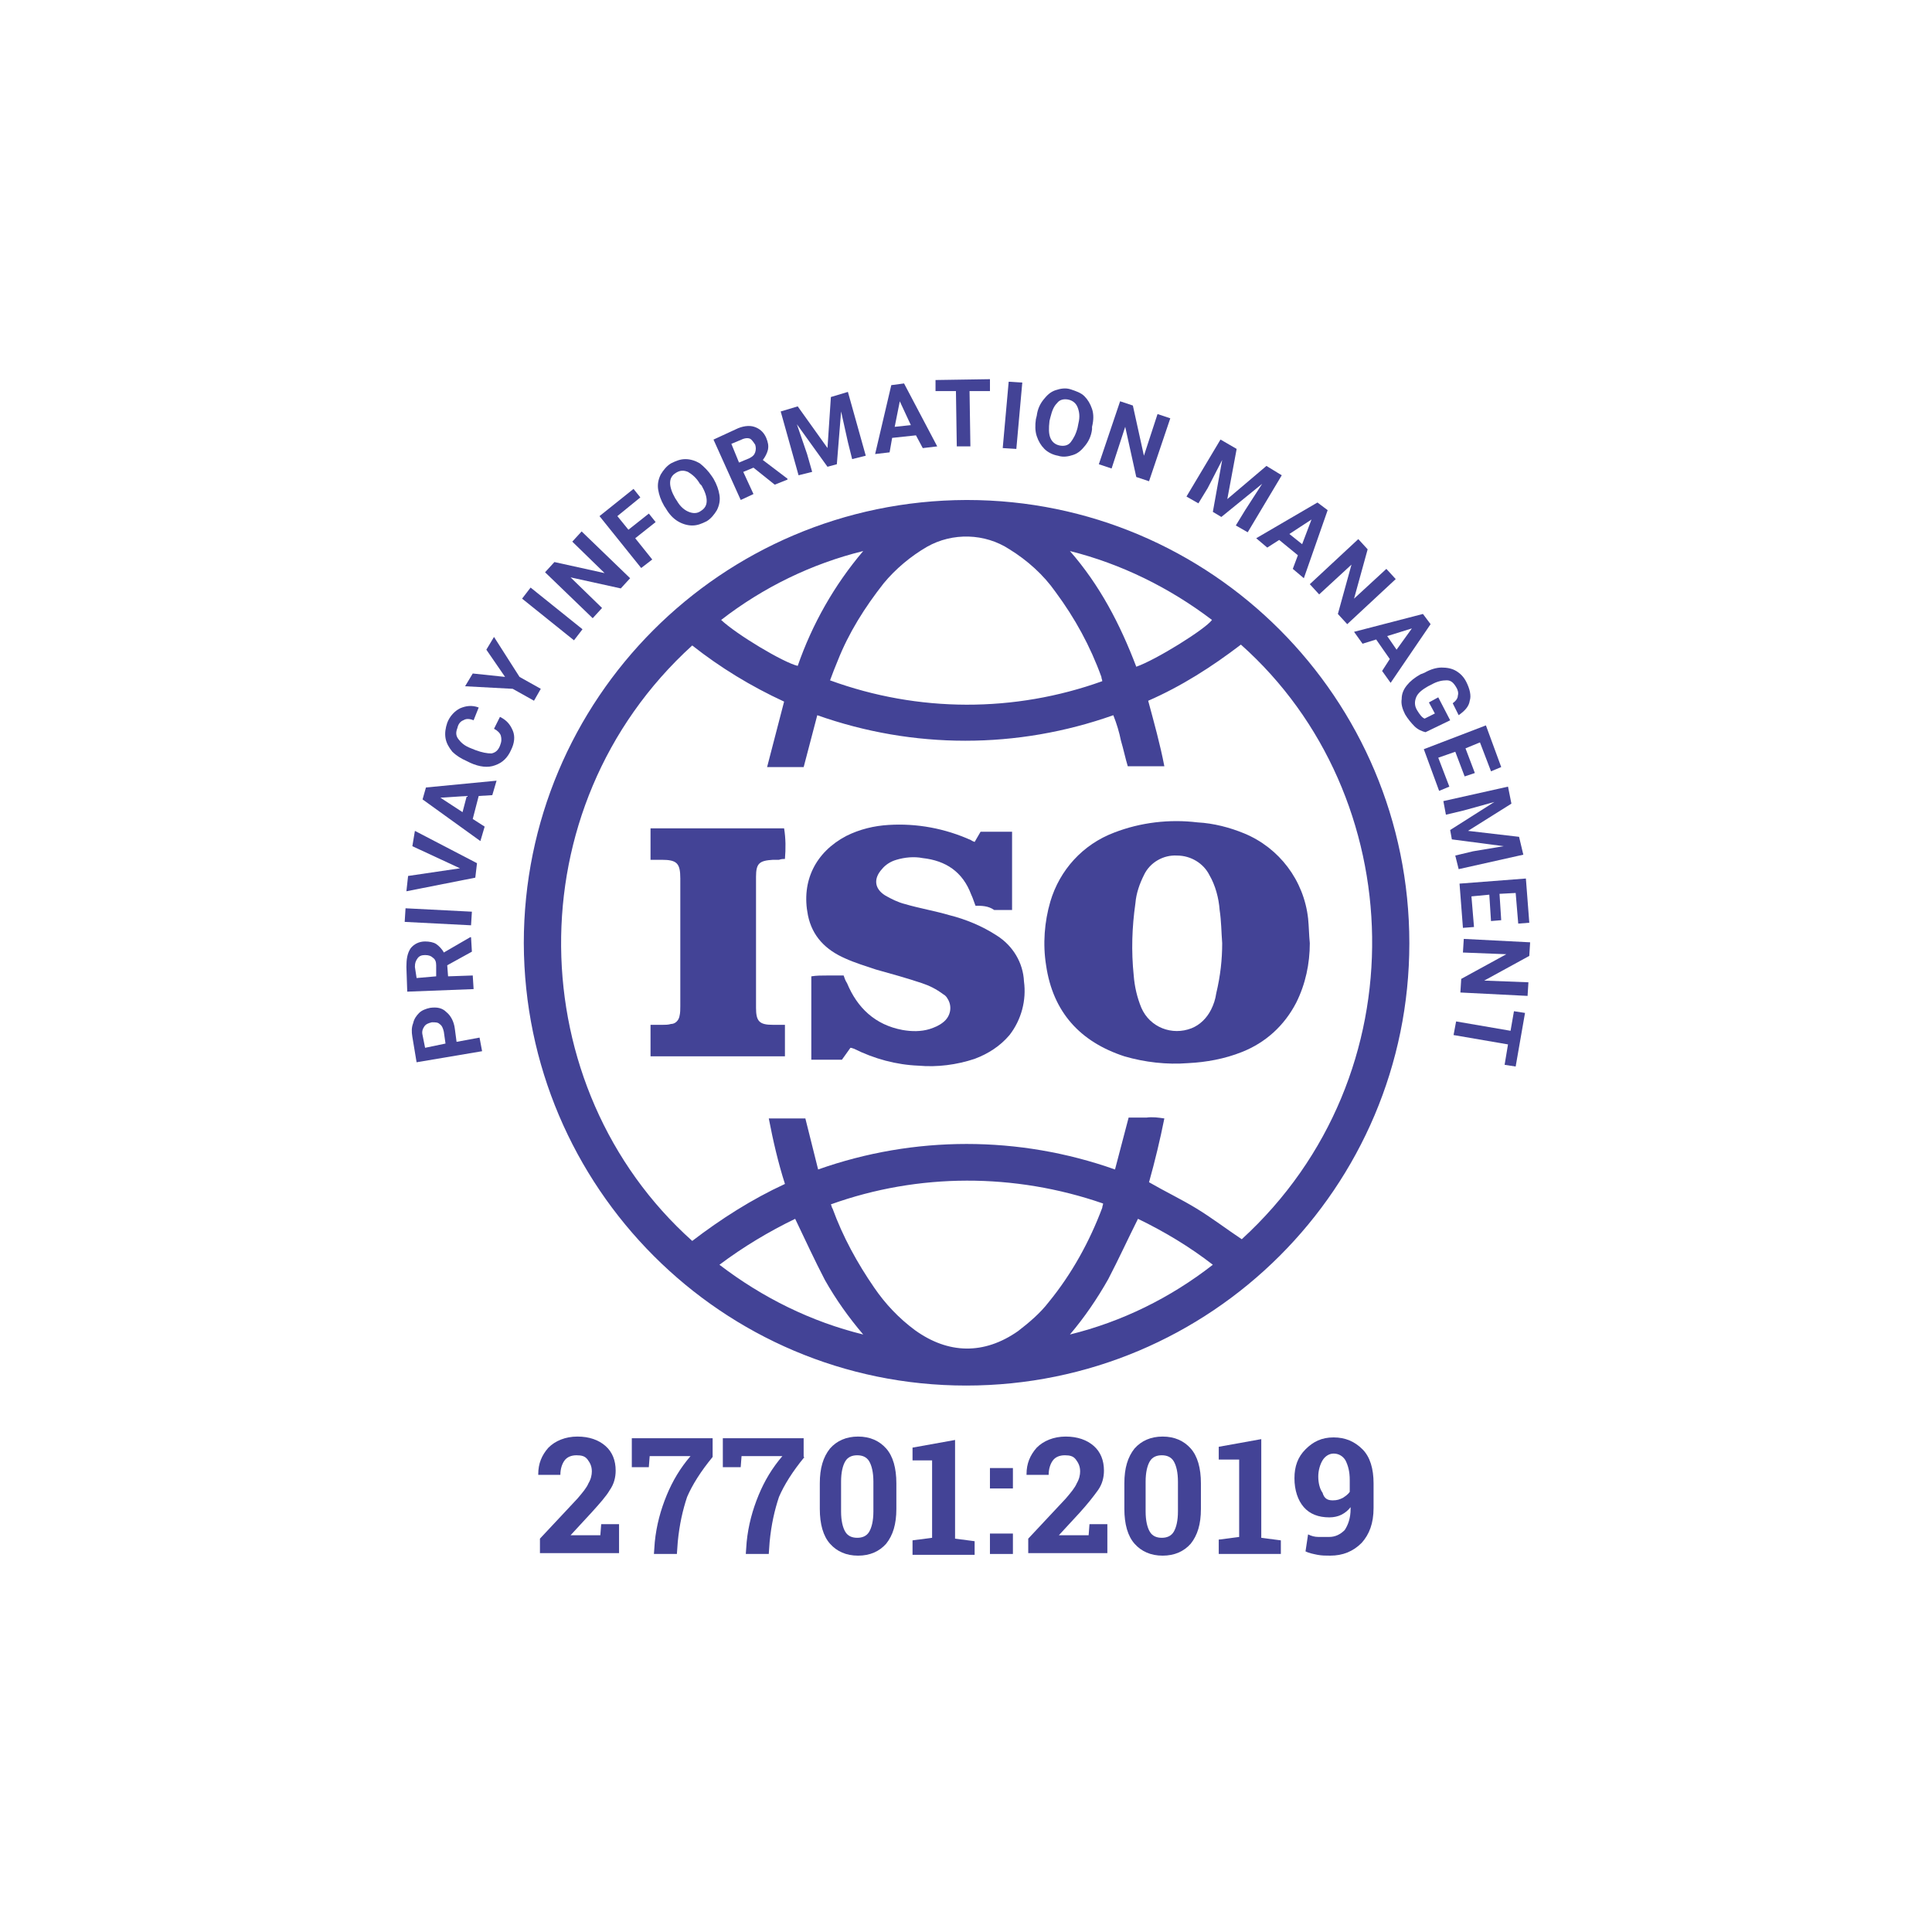 <svg width="206" height="206" viewBox="0 0 206 206" fill="none" xmlns="http://www.w3.org/2000/svg">
<g filter="url(#filter0_dd_18117_12356)">
<path d="M13 103C13 53.294 53.294 13 103 13C152.706 13 193 53.294 193 103C193 152.706 152.706 193 103 193C53.294 193 13 152.706 13 103Z" fill="white"/>
<path d="M103.106 53.312C129.138 53.312 150.272 74.446 150.272 100.569C150.272 126.601 129.138 147.735 103.015 147.735C76.984 147.735 55.94 126.601 55.85 100.569C55.85 74.537 76.893 53.403 103.015 53.312H103.106ZM87.233 124.696C97.482 121.068 108.639 121.068 118.888 124.696L120.34 119.163C120.975 119.163 121.609 119.163 122.244 119.163C122.879 119.072 123.514 119.163 124.149 119.254C123.696 121.521 123.151 123.789 122.516 126.056C124.24 127.054 125.963 127.871 127.596 128.868C129.229 129.866 130.77 131.045 132.403 132.134C151.541 114.628 150.362 84.787 132.312 68.732C129.229 71.09 125.963 73.177 122.426 74.719C123.061 77.077 123.696 79.344 124.149 81.703H120.249C119.977 80.796 119.795 79.888 119.523 78.981C119.342 78.075 119.07 77.167 118.707 76.26C108.457 79.888 97.392 79.888 87.142 76.26L85.691 81.793C85.056 81.793 84.421 81.793 83.786 81.793C83.151 81.793 82.516 81.793 81.791 81.793L83.605 74.809C80.067 73.177 76.802 71.181 73.809 68.823C54.761 86.147 55.578 115.988 73.809 132.315C76.893 129.957 80.158 127.871 83.695 126.238C82.97 123.97 82.426 121.612 81.972 119.254H85.872L87.233 124.696ZM117.528 72.632C117.528 72.451 117.437 72.36 117.437 72.179C116.258 68.913 114.625 65.92 112.539 63.108C111.269 61.294 109.546 59.752 107.641 58.573C105.011 56.85 101.564 56.759 98.843 58.301C97.12 59.299 95.487 60.66 94.217 62.201C92.222 64.741 90.498 67.462 89.319 70.455C89.047 71.09 88.775 71.816 88.503 72.542C97.936 75.988 108.185 75.988 117.528 72.632ZM88.594 128.415C88.684 128.596 88.684 128.778 88.775 128.868C89.863 131.861 91.405 134.673 93.219 137.304C94.398 139.027 95.85 140.569 97.573 141.839C101.111 144.379 104.92 144.469 108.548 141.93C109.727 141.022 110.906 140.025 111.813 138.846C114.262 135.852 116.167 132.406 117.528 128.778C117.528 128.596 117.618 128.505 117.618 128.324C108.185 125.059 97.936 125.059 88.594 128.415ZM114.081 142.292C119.614 140.932 124.784 138.392 129.319 134.855C126.87 132.95 124.149 131.317 121.337 129.957C120.249 132.134 119.251 134.31 118.163 136.397C116.984 138.483 115.623 140.478 114.081 142.292ZM92.04 142.292C90.498 140.478 89.138 138.574 87.959 136.487C86.87 134.401 85.872 132.224 84.784 129.957C81.972 131.317 79.251 132.95 76.711 134.855C81.337 138.392 86.507 140.932 92.04 142.292ZM121.156 71.09C123.242 70.365 128.503 67.099 129.229 66.102C124.693 62.655 119.523 60.115 114.081 58.755C117.256 62.383 119.433 66.555 121.156 71.09ZM92.04 58.755C86.507 60.115 81.337 62.655 76.893 66.102C78.525 67.644 83.514 70.637 85.056 71C86.598 66.555 88.956 62.383 92.04 58.755Z" fill="#434396"/>
<path d="M139.658 100.567C139.658 102.744 139.205 104.92 138.207 106.916C136.937 109.365 134.942 111.179 132.402 112.177C130.588 112.902 128.593 113.265 126.688 113.356C124.42 113.537 122.062 113.265 119.885 112.63C115.169 111.088 112.266 107.914 111.54 102.925C111.178 100.657 111.359 98.299 111.994 96.122C112.992 92.766 115.441 90.045 118.797 88.775C121.608 87.687 124.692 87.324 127.686 87.687C129.409 87.778 131.132 88.231 132.674 88.866C136.393 90.408 139.023 93.855 139.477 97.936C139.568 98.843 139.568 99.66 139.658 100.567ZM130.316 100.567C130.225 99.388 130.225 98.208 130.044 97.029C129.953 95.759 129.59 94.399 128.955 93.31C128.32 92.041 126.96 91.224 125.509 91.224C124.057 91.134 122.606 91.95 121.971 93.31C121.518 94.218 121.155 95.215 121.064 96.304C120.701 98.843 120.611 101.383 120.883 104.013C120.974 105.193 121.246 106.372 121.699 107.46C122.606 109.546 124.964 110.453 127.051 109.637C127.958 109.274 128.683 108.549 129.137 107.642C129.409 107.097 129.59 106.553 129.681 105.918C130.135 104.013 130.316 102.29 130.316 100.567Z" fill="#434396"/>
<path d="M104.012 96.575C103.83 96.121 103.74 95.758 103.558 95.395C102.651 92.947 100.837 91.767 98.388 91.495C97.481 91.314 96.483 91.405 95.576 91.677C94.942 91.858 94.397 92.221 94.034 92.674C93.127 93.672 93.218 94.761 94.397 95.486C95.032 95.849 95.758 96.212 96.483 96.393C98.025 96.847 99.658 97.119 101.2 97.572C103.014 98.026 104.737 98.751 106.279 99.749C108.003 100.838 109.091 102.652 109.182 104.647C109.454 106.643 108.91 108.729 107.64 110.362C106.642 111.541 105.372 112.357 103.921 112.901C102.016 113.536 99.93 113.808 97.935 113.627C95.576 113.536 93.218 112.901 91.041 111.813C90.951 111.813 90.86 111.722 90.678 111.722L89.771 112.992H86.506V104.103C87.05 104.012 87.594 104.012 88.229 104.012C88.774 104.012 89.318 104.012 89.953 104.012C90.043 104.284 90.134 104.557 90.316 104.829C91.404 107.459 93.309 109.273 96.211 109.817C97.209 109.999 98.207 109.999 99.114 109.727C99.658 109.545 100.112 109.364 100.565 109.001C101.381 108.366 101.563 107.278 101.019 106.461C100.928 106.28 100.746 106.098 100.565 106.008C99.839 105.464 99.114 105.101 98.297 104.829C96.665 104.284 95.032 103.831 93.4 103.377C92.311 103.015 91.132 102.652 90.134 102.198C88.048 101.291 86.597 99.84 86.143 97.572C85.418 93.944 86.96 90.86 90.225 89.137C91.676 88.411 93.218 88.049 94.76 87.958C97.753 87.776 100.746 88.321 103.558 89.591C103.649 89.681 103.74 89.681 103.921 89.772L104.556 88.683H107.912V97.028C107.277 97.028 106.642 97.028 106.007 97.028C105.372 96.575 104.647 96.575 104.012 96.575Z" fill="#434396"/>
<path d="M83.694 109.273V112.629H69.363V109.273C69.817 109.273 70.27 109.273 70.633 109.273C70.905 109.273 71.268 109.273 71.54 109.182C71.994 109.182 72.356 108.819 72.447 108.366C72.538 108.003 72.538 107.64 72.538 107.277C72.538 102.742 72.538 98.207 72.538 93.672C72.538 92.039 72.175 91.676 70.542 91.676C70.18 91.676 69.817 91.676 69.363 91.676V88.32H83.604C83.785 89.409 83.785 90.497 83.694 91.586C83.513 91.586 83.332 91.586 83.059 91.676C82.878 91.676 82.606 91.676 82.424 91.676C80.973 91.767 80.611 92.039 80.611 93.49C80.611 98.116 80.611 102.742 80.611 107.459C80.611 108.91 80.973 109.273 82.424 109.273C82.787 109.273 83.15 109.273 83.694 109.273Z" fill="#434396"/>
<path d="M48.682 111.087L51.131 110.634L51.404 112.085L44.419 113.264L43.966 110.543C43.875 109.999 43.875 109.546 44.056 109.092C44.147 108.638 44.419 108.276 44.691 108.004C44.964 107.731 45.417 107.55 45.871 107.459C46.596 107.369 47.14 107.459 47.594 107.913C48.047 108.276 48.41 108.911 48.501 109.727L48.682 111.087ZM47.503 111.269L47.322 109.999C47.231 109.636 47.14 109.364 46.868 109.183C46.687 109.001 46.415 109.001 46.052 109.001C45.689 109.092 45.417 109.183 45.236 109.455C45.054 109.727 44.964 109.999 45.054 110.362L45.326 111.722L47.503 111.269Z" fill="#434396"/>
<path d="M47.686 102.923L47.776 104.102L50.407 104.011L50.498 105.463L43.423 105.735L43.332 103.104C43.332 102.288 43.423 101.653 43.785 101.109C44.148 100.655 44.693 100.383 45.328 100.383C45.781 100.383 46.234 100.474 46.507 100.655C46.779 100.837 47.142 101.2 47.323 101.562L50.135 99.93H50.225L50.316 101.472L47.686 102.923ZM46.507 104.102V102.923C46.507 102.56 46.416 102.288 46.144 102.107C45.962 101.925 45.69 101.834 45.328 101.834C44.965 101.834 44.693 101.925 44.511 102.197C44.33 102.469 44.239 102.651 44.239 103.104L44.42 104.283L46.507 104.102Z" fill="#434396"/>
<path d="M50.316 97.209L50.225 98.66L43.15 98.297L43.241 96.846L50.316 97.209Z" fill="#434396"/>
<path d="M49.046 92.583L43.967 90.225L44.239 88.592L50.86 92.038L50.679 93.581L43.332 95.032L43.513 93.399L49.046 92.583Z" fill="#434396"/>
<path d="M51.041 84.873L50.406 87.322L51.676 88.138L51.222 89.68L45.055 85.236L45.417 83.966L52.946 83.24L52.492 84.782L51.041 84.873ZM49.318 86.596L49.771 84.873L46.959 85.054L49.318 86.596Z" fill="#434396"/>
<path d="M53.309 76.436C54.035 76.798 54.398 77.252 54.67 77.887C54.942 78.522 54.851 79.247 54.489 79.973C54.126 80.789 53.581 81.333 52.765 81.606C52.039 81.878 51.133 81.787 50.135 81.333L49.772 81.152C49.137 80.88 48.593 80.517 48.23 80.154C47.867 79.701 47.595 79.247 47.504 78.703C47.414 78.159 47.504 77.615 47.686 77.07C47.958 76.345 48.502 75.8 49.046 75.528C49.681 75.256 50.316 75.166 51.042 75.438L50.498 76.798C50.044 76.617 49.681 76.617 49.409 76.798C49.137 76.889 48.865 77.161 48.774 77.615C48.593 78.068 48.593 78.431 48.865 78.794C49.137 79.157 49.5 79.519 50.225 79.791L50.679 79.973C51.405 80.245 51.949 80.336 52.402 80.336C52.856 80.245 53.128 79.973 53.309 79.519C53.491 79.066 53.491 78.794 53.4 78.431C53.309 78.159 53.037 77.887 52.674 77.705L53.309 76.436Z" fill="#434396"/>
<path d="M53.853 72.175L51.857 69.273L52.674 67.912L55.395 72.175L57.662 73.445L56.937 74.715L54.669 73.445L49.59 73.173L50.406 71.812L53.853 72.175Z" fill="#434396"/>
<path d="M62.108 67.095L61.201 68.274L55.668 63.83L56.575 62.65L62.108 67.095Z" fill="#434396"/>
<path d="M67.188 61.653L66.19 62.741L60.838 61.562L64.194 64.827L63.197 65.916L58.117 61.018L59.115 59.929L64.466 61.108L61.02 57.752L62.017 56.664L67.188 61.653Z" fill="#434396"/>
<path d="M69.908 55.666L67.731 57.39L69.546 59.657L68.366 60.564L63.922 55.031L67.55 52.129L68.276 53.036L65.827 55.031L67.006 56.483L69.183 54.759L69.908 55.666Z" fill="#434396"/>
<path d="M76.076 51.041C76.439 51.676 76.62 52.22 76.711 52.765C76.802 53.309 76.711 53.853 76.439 54.397C76.167 54.851 75.804 55.304 75.351 55.576C74.806 55.849 74.353 56.03 73.809 56.03C73.264 56.03 72.72 55.849 72.267 55.576C71.813 55.304 71.36 54.851 70.997 54.216L70.815 53.944C70.453 53.309 70.271 52.765 70.18 52.22C70.09 51.676 70.18 51.132 70.453 50.588C70.725 50.134 71.088 49.681 71.541 49.409C72.085 49.136 72.539 48.955 73.083 48.955C73.627 48.955 74.171 49.136 74.625 49.409C75.079 49.771 75.532 50.225 75.895 50.769L76.076 51.041ZM74.625 51.586C74.262 50.95 73.809 50.588 73.355 50.316C72.902 50.134 72.539 50.134 72.085 50.406C71.632 50.678 71.45 51.041 71.45 51.495C71.45 51.948 71.632 52.492 71.995 53.127L72.176 53.4C72.539 54.035 72.992 54.397 73.446 54.579C73.899 54.76 74.353 54.76 74.716 54.488C75.169 54.216 75.351 53.853 75.351 53.4C75.351 52.946 75.169 52.402 74.806 51.767L74.625 51.586Z" fill="#434396"/>
<path d="M80.339 49.864L79.251 50.318L80.339 52.676L78.979 53.311L76.076 46.871L78.434 45.783C79.16 45.42 79.886 45.329 80.43 45.511C80.974 45.692 81.428 46.055 81.7 46.69C81.881 47.143 81.972 47.506 81.881 47.96C81.79 48.322 81.609 48.685 81.337 49.048L83.967 51.044V51.134L82.607 51.678L80.339 49.864ZM78.797 49.32L79.886 48.867C80.249 48.685 80.43 48.504 80.521 48.232C80.611 47.96 80.611 47.688 80.521 47.415C80.339 47.143 80.158 46.871 79.976 46.781C79.795 46.69 79.432 46.69 79.069 46.871L77.981 47.325L78.797 49.32Z" fill="#434396"/>
<path d="M85.056 43.329L88.231 47.773L88.594 42.331L90.408 41.787L92.312 48.59L90.861 48.953L90.408 47.139L89.682 43.873L89.229 49.497L88.231 49.769L84.966 45.234L86.054 48.408L86.598 50.313L85.147 50.676L83.242 43.873L85.056 43.329Z" fill="#434396"/>
<path d="M97.664 46.418L95.125 46.69L94.853 48.232L93.311 48.413L95.034 41.066L96.394 40.885L99.932 47.597L98.39 47.778L97.664 46.418ZM95.397 45.511L97.12 45.329L95.941 42.789L95.397 45.511Z" fill="#434396"/>
<path d="M105.555 41.7H103.378L103.469 47.595H102.018L101.927 41.7H99.75V40.52L105.555 40.43V41.7Z" fill="#434396"/>
<path d="M108.367 47.867L106.916 47.776L107.551 40.701L109.002 40.792L108.367 47.867Z" fill="#434396"/>
<path d="M116.439 45.78C116.348 46.505 116.076 47.05 115.713 47.503C115.35 47.957 114.987 48.32 114.443 48.501C113.899 48.682 113.355 48.773 112.81 48.592C112.266 48.501 111.722 48.229 111.359 47.866C110.996 47.503 110.724 47.05 110.543 46.505C110.361 45.961 110.361 45.326 110.452 44.691L110.543 44.329C110.634 43.603 110.906 43.059 111.268 42.605C111.631 42.152 111.994 41.789 112.538 41.608C113.083 41.426 113.627 41.335 114.171 41.517C114.715 41.698 115.259 41.88 115.622 42.242C115.985 42.605 116.257 43.059 116.439 43.603C116.62 44.147 116.62 44.782 116.439 45.508V45.78ZM114.987 45.145C115.169 44.419 115.078 43.875 114.897 43.422C114.715 42.968 114.352 42.696 113.899 42.605C113.445 42.515 112.992 42.605 112.72 42.968C112.357 43.331 112.176 43.784 111.994 44.51L111.903 44.873C111.813 45.689 111.813 46.233 111.994 46.687C112.176 47.14 112.538 47.413 112.992 47.503C113.445 47.594 113.899 47.503 114.171 47.14C114.443 46.778 114.715 46.324 114.897 45.599L114.987 45.145Z" fill="#434396"/>
<path d="M122.516 51.313L121.155 50.86L119.976 45.508L118.525 49.953L117.164 49.499L119.432 42.787L120.792 43.241L121.971 48.592L123.423 44.148L124.783 44.601L122.516 51.313Z" fill="#434396"/>
<path d="M131.859 47.865L130.862 53.216L135.034 49.679L136.667 50.677L133.038 56.754L131.769 56.028L132.766 54.396L134.58 51.584L130.227 55.121L129.32 54.577L130.317 49.044L128.775 52.037L127.778 53.67L126.508 52.944L130.136 46.867L131.859 47.865Z" fill="#434396"/>
<path d="M138.388 59.204L136.392 57.571L135.122 58.387L133.943 57.39L140.474 53.58L141.562 54.396L139.023 61.653L137.844 60.655L138.388 59.204ZM137.481 56.936L138.841 58.025L139.839 55.394L137.481 56.936Z" fill="#434396"/>
<path d="M143.649 66.553L142.651 65.464L144.103 60.203L140.656 63.378L139.658 62.29L144.828 57.482L145.826 58.571L144.375 63.832L147.821 60.657L148.819 61.745L143.649 66.553Z" fill="#434396"/>
<path d="M148.185 70.27L146.733 68.184L145.282 68.638L144.375 67.368L151.722 65.463L152.538 66.551L148.275 72.81L147.368 71.54L148.185 70.27ZM147.912 67.821L148.91 69.272L150.543 67.005L147.912 67.821Z" fill="#434396"/>
<path d="M151.995 78.071C151.632 77.981 151.179 77.799 150.816 77.436C150.453 77.073 150.09 76.62 149.818 76.166C149.546 75.622 149.365 75.078 149.455 74.534C149.455 73.99 149.637 73.536 149.999 73.082C150.362 72.629 150.816 72.266 151.451 71.903L151.904 71.722C152.539 71.359 153.174 71.178 153.718 71.178C154.263 71.178 154.807 71.268 155.26 71.54C155.714 71.813 156.077 72.175 156.349 72.72C156.711 73.445 156.893 74.171 156.711 74.715C156.621 75.35 156.167 75.804 155.532 76.257L154.897 74.987C155.26 74.715 155.442 74.443 155.442 74.171C155.532 73.899 155.442 73.536 155.26 73.264C154.988 72.81 154.716 72.538 154.263 72.538C153.809 72.538 153.265 72.629 152.63 72.992L152.267 73.173C151.632 73.536 151.179 73.899 150.997 74.352C150.816 74.806 150.816 75.259 151.088 75.713C151.36 76.166 151.632 76.529 151.904 76.62L152.993 76.076L152.358 74.897L153.355 74.352L154.625 76.801L151.995 78.071Z" fill="#434396"/>
<path d="M156.168 82.786L155.17 80.156L153.356 80.79L154.536 83.874L153.447 84.328L151.814 79.883L158.436 77.344L160.068 81.788L158.98 82.242L157.801 79.158L156.259 79.793L157.257 82.423L156.168 82.786Z" fill="#434396"/>
<path d="M161.155 85.689L156.529 88.592L161.971 89.227L162.425 91.131L155.531 92.673L155.168 91.222L157.073 90.768L160.338 90.224L154.805 89.499L154.624 88.501L159.341 85.508L156.075 86.415L154.171 86.868L153.898 85.417L160.792 83.875L161.155 85.689Z" fill="#434396"/>
<path d="M158.979 98.207L158.798 95.395L156.893 95.577L157.165 98.842L155.986 98.933L155.623 94.216L162.698 93.672L163.061 98.388L161.882 98.479L161.609 95.214L159.886 95.305L160.067 98.116L158.979 98.207Z" fill="#434396"/>
<path d="M155.713 105.826L155.804 104.374L160.611 101.744L155.985 101.563L156.076 100.111L163.151 100.474L163.06 101.925L158.253 104.556L162.969 104.737L162.878 106.188L155.713 105.826Z" fill="#434396"/>
<path d="M160.429 113.537L160.791 111.36L154.986 110.362L155.258 108.911L161.063 109.908L161.426 107.822L162.605 108.004L161.608 113.718L160.429 113.537Z" fill="#434396"/>
<path d="M57.572 165.691V164.058L61.563 159.795C62.107 159.16 62.561 158.616 62.742 158.163C63.014 157.709 63.105 157.255 63.105 156.893C63.105 156.348 62.923 155.986 62.651 155.623C62.379 155.26 62.017 155.169 61.472 155.169C60.928 155.169 60.474 155.351 60.202 155.714C59.93 156.076 59.749 156.621 59.749 157.255H57.391V157.165C57.391 156.076 57.753 155.169 58.479 154.353C59.205 153.627 60.293 153.174 61.563 153.174C62.833 153.174 63.831 153.537 64.556 154.172C65.282 154.806 65.645 155.714 65.645 156.802C65.645 157.528 65.463 158.253 65.01 158.888C64.647 159.523 63.921 160.339 63.014 161.337L60.837 163.695H64.012L64.103 162.516H66.007V165.6H57.572V165.691Z" fill="#434396"/>
<path d="M75.984 155.349C74.714 156.891 73.807 158.342 73.263 159.612C72.809 160.973 72.447 162.515 72.265 164.419L72.174 165.689H69.725L69.816 164.419C69.998 162.605 70.451 160.973 71.086 159.431C71.721 157.889 72.537 156.528 73.626 155.258H69.272L69.181 156.437H67.367V153.354H75.984V155.349Z" fill="#434396"/>
<path d="M85.78 155.349C84.51 156.891 83.603 158.342 83.059 159.612C82.605 160.973 82.242 162.515 82.061 164.419L81.97 165.689H79.521L79.612 164.419C79.793 162.605 80.247 160.973 80.882 159.431C81.517 157.889 82.333 156.528 83.421 155.258H79.068L78.977 156.437H77.072V153.354H85.689V155.349H85.78Z" fill="#434396"/>
<path d="M95.575 160.884C95.575 162.516 95.213 163.695 94.487 164.602C93.761 165.419 92.764 165.872 91.494 165.872C90.224 165.872 89.226 165.419 88.501 164.602C87.775 163.786 87.412 162.516 87.412 160.884V158.163C87.412 156.53 87.775 155.351 88.501 154.444C89.226 153.627 90.224 153.174 91.494 153.174C92.764 153.174 93.761 153.627 94.487 154.444C95.213 155.26 95.575 156.53 95.575 158.163V160.884ZM93.126 157.981C93.126 156.983 92.945 156.258 92.673 155.804C92.401 155.351 91.947 155.169 91.403 155.169C90.859 155.169 90.405 155.351 90.133 155.804C89.861 156.258 89.68 156.983 89.68 157.981V161.156C89.68 162.153 89.861 162.879 90.133 163.333C90.405 163.786 90.859 163.968 91.403 163.968C91.947 163.968 92.401 163.786 92.673 163.333C92.945 162.879 93.126 162.153 93.126 161.156V157.981Z" fill="#434396"/>
<path d="M97.299 164.24L99.385 163.968V155.714H97.299V154.353L101.834 153.537V164.059L103.92 164.331V165.782H97.299V164.24Z" fill="#434396"/>
<path d="M108.002 158.708H105.553V156.531H108.002V158.708ZM108.002 165.692H105.553V163.515H108.002V165.692Z" fill="#434396"/>
<path d="M109.636 165.691V164.058L113.627 159.795C114.172 159.16 114.625 158.616 114.807 158.163C115.079 157.709 115.169 157.255 115.169 156.893C115.169 156.348 114.988 155.986 114.716 155.623C114.444 155.26 114.081 155.169 113.537 155.169C112.993 155.169 112.539 155.351 112.267 155.714C111.995 156.076 111.813 156.621 111.813 157.255H109.455V157.165C109.455 156.076 109.818 155.169 110.544 154.353C111.269 153.627 112.358 153.174 113.627 153.174C114.897 153.174 115.895 153.537 116.621 154.172C117.346 154.806 117.709 155.714 117.709 156.802C117.709 157.528 117.528 158.253 117.074 158.888C116.621 159.523 115.986 160.339 115.079 161.337L112.902 163.695H116.076L116.167 162.516H118.072V165.6H109.636V165.691Z" fill="#434396"/>
<path d="M128.048 160.884C128.048 162.516 127.685 163.695 126.96 164.602C126.234 165.419 125.236 165.872 123.966 165.872C122.697 165.872 121.699 165.419 120.973 164.602C120.248 163.786 119.885 162.516 119.885 160.884V158.163C119.885 156.53 120.248 155.351 120.973 154.444C121.699 153.627 122.697 153.174 123.966 153.174C125.236 153.174 126.234 153.627 126.96 154.444C127.685 155.26 128.048 156.53 128.048 158.163V160.884ZM125.599 157.981C125.599 156.983 125.418 156.258 125.146 155.804C124.873 155.351 124.42 155.169 123.876 155.169C123.331 155.169 122.878 155.351 122.606 155.804C122.334 156.258 122.152 156.983 122.152 157.981V161.156C122.152 162.153 122.334 162.879 122.606 163.333C122.878 163.786 123.331 163.968 123.876 163.968C124.42 163.968 124.873 163.786 125.146 163.333C125.418 162.879 125.599 162.153 125.599 161.156V157.981Z" fill="#434396"/>
<path d="M130.04 164.15L132.126 163.878V155.624H129.949V154.264L134.484 153.447V163.969L136.571 164.241V165.692H129.949V164.15H130.04Z" fill="#434396"/>
<path d="M141.74 163.876C142.375 163.876 142.919 163.604 143.373 163.15C143.736 162.606 144.008 161.88 144.008 160.883V160.701C143.736 161.064 143.373 161.336 143.01 161.518C142.647 161.699 142.194 161.79 141.74 161.79C140.561 161.79 139.654 161.427 139.019 160.701C138.384 159.976 138.021 158.887 138.021 157.617C138.021 156.348 138.384 155.35 139.201 154.534C140.017 153.717 140.924 153.264 142.194 153.264C143.464 153.264 144.461 153.717 145.278 154.534C146.094 155.35 146.457 156.62 146.457 158.162V160.792C146.457 162.425 146.003 163.604 145.187 164.511C144.28 165.418 143.192 165.871 141.831 165.871C141.378 165.871 140.924 165.871 140.47 165.781C140.017 165.69 139.563 165.599 139.201 165.418L139.473 163.604C139.836 163.785 140.198 163.876 140.561 163.876C140.924 163.876 141.287 163.876 141.74 163.876ZM142.103 159.976C142.557 159.976 142.829 159.885 143.192 159.704C143.464 159.522 143.736 159.341 143.917 159.069V157.799C143.917 156.892 143.736 156.257 143.464 155.713C143.192 155.259 142.738 154.987 142.194 154.987C141.74 154.987 141.287 155.259 141.015 155.713C140.743 156.166 140.561 156.801 140.561 157.436C140.561 158.162 140.743 158.797 141.015 159.159C141.196 159.794 141.559 159.976 142.103 159.976Z" fill="#434396"/>
</g>
<defs>
<filter id="filter0_dd_18117_12356" x="2.38419e-07" y="2.38419e-07" width="206" height="206" filterUnits="userSpaceOnUse" color-interpolation-filters="sRGB">
<feFlood flood-opacity="0" result="BackgroundImageFix"/>
<feColorMatrix in="SourceAlpha" type="matrix" values="0 0 0 0 0 0 0 0 0 0 0 0 0 0 0 0 0 0 127 0" result="hardAlpha"/>
<feMorphology radius="4" operator="erode" in="SourceAlpha" result="effect1_dropShadow_18117_12356"/>
<feOffset/>
<feGaussianBlur stdDeviation="3"/>
<feComposite in2="hardAlpha" operator="out"/>
<feColorMatrix type="matrix" values="0 0 0 0 0.063 0 0 0 0 0.094 0 0 0 0 0.157 0 0 0 0.1 0"/>
<feBlend mode="normal" in2="BackgroundImageFix" result="effect1_dropShadow_18117_12356"/>
<feColorMatrix in="SourceAlpha" type="matrix" values="0 0 0 0 0 0 0 0 0 0 0 0 0 0 0 0 0 0 127 0" result="hardAlpha"/>
<feMorphology radius="3" operator="erode" in="SourceAlpha" result="effect2_dropShadow_18117_12356"/>
<feOffset/>
<feGaussianBlur stdDeviation="8"/>
<feComposite in2="hardAlpha" operator="out"/>
<feColorMatrix type="matrix" values="0 0 0 0 0.063 0 0 0 0 0.094 0 0 0 0 0.157 0 0 0 0.1 0"/>
<feBlend mode="normal" in2="effect1_dropShadow_18117_12356" result="effect2_dropShadow_18117_12356"/>
<feBlend mode="normal" in="SourceGraphic" in2="effect2_dropShadow_18117_12356" result="shape"/>
</filter>
</defs>
</svg>
